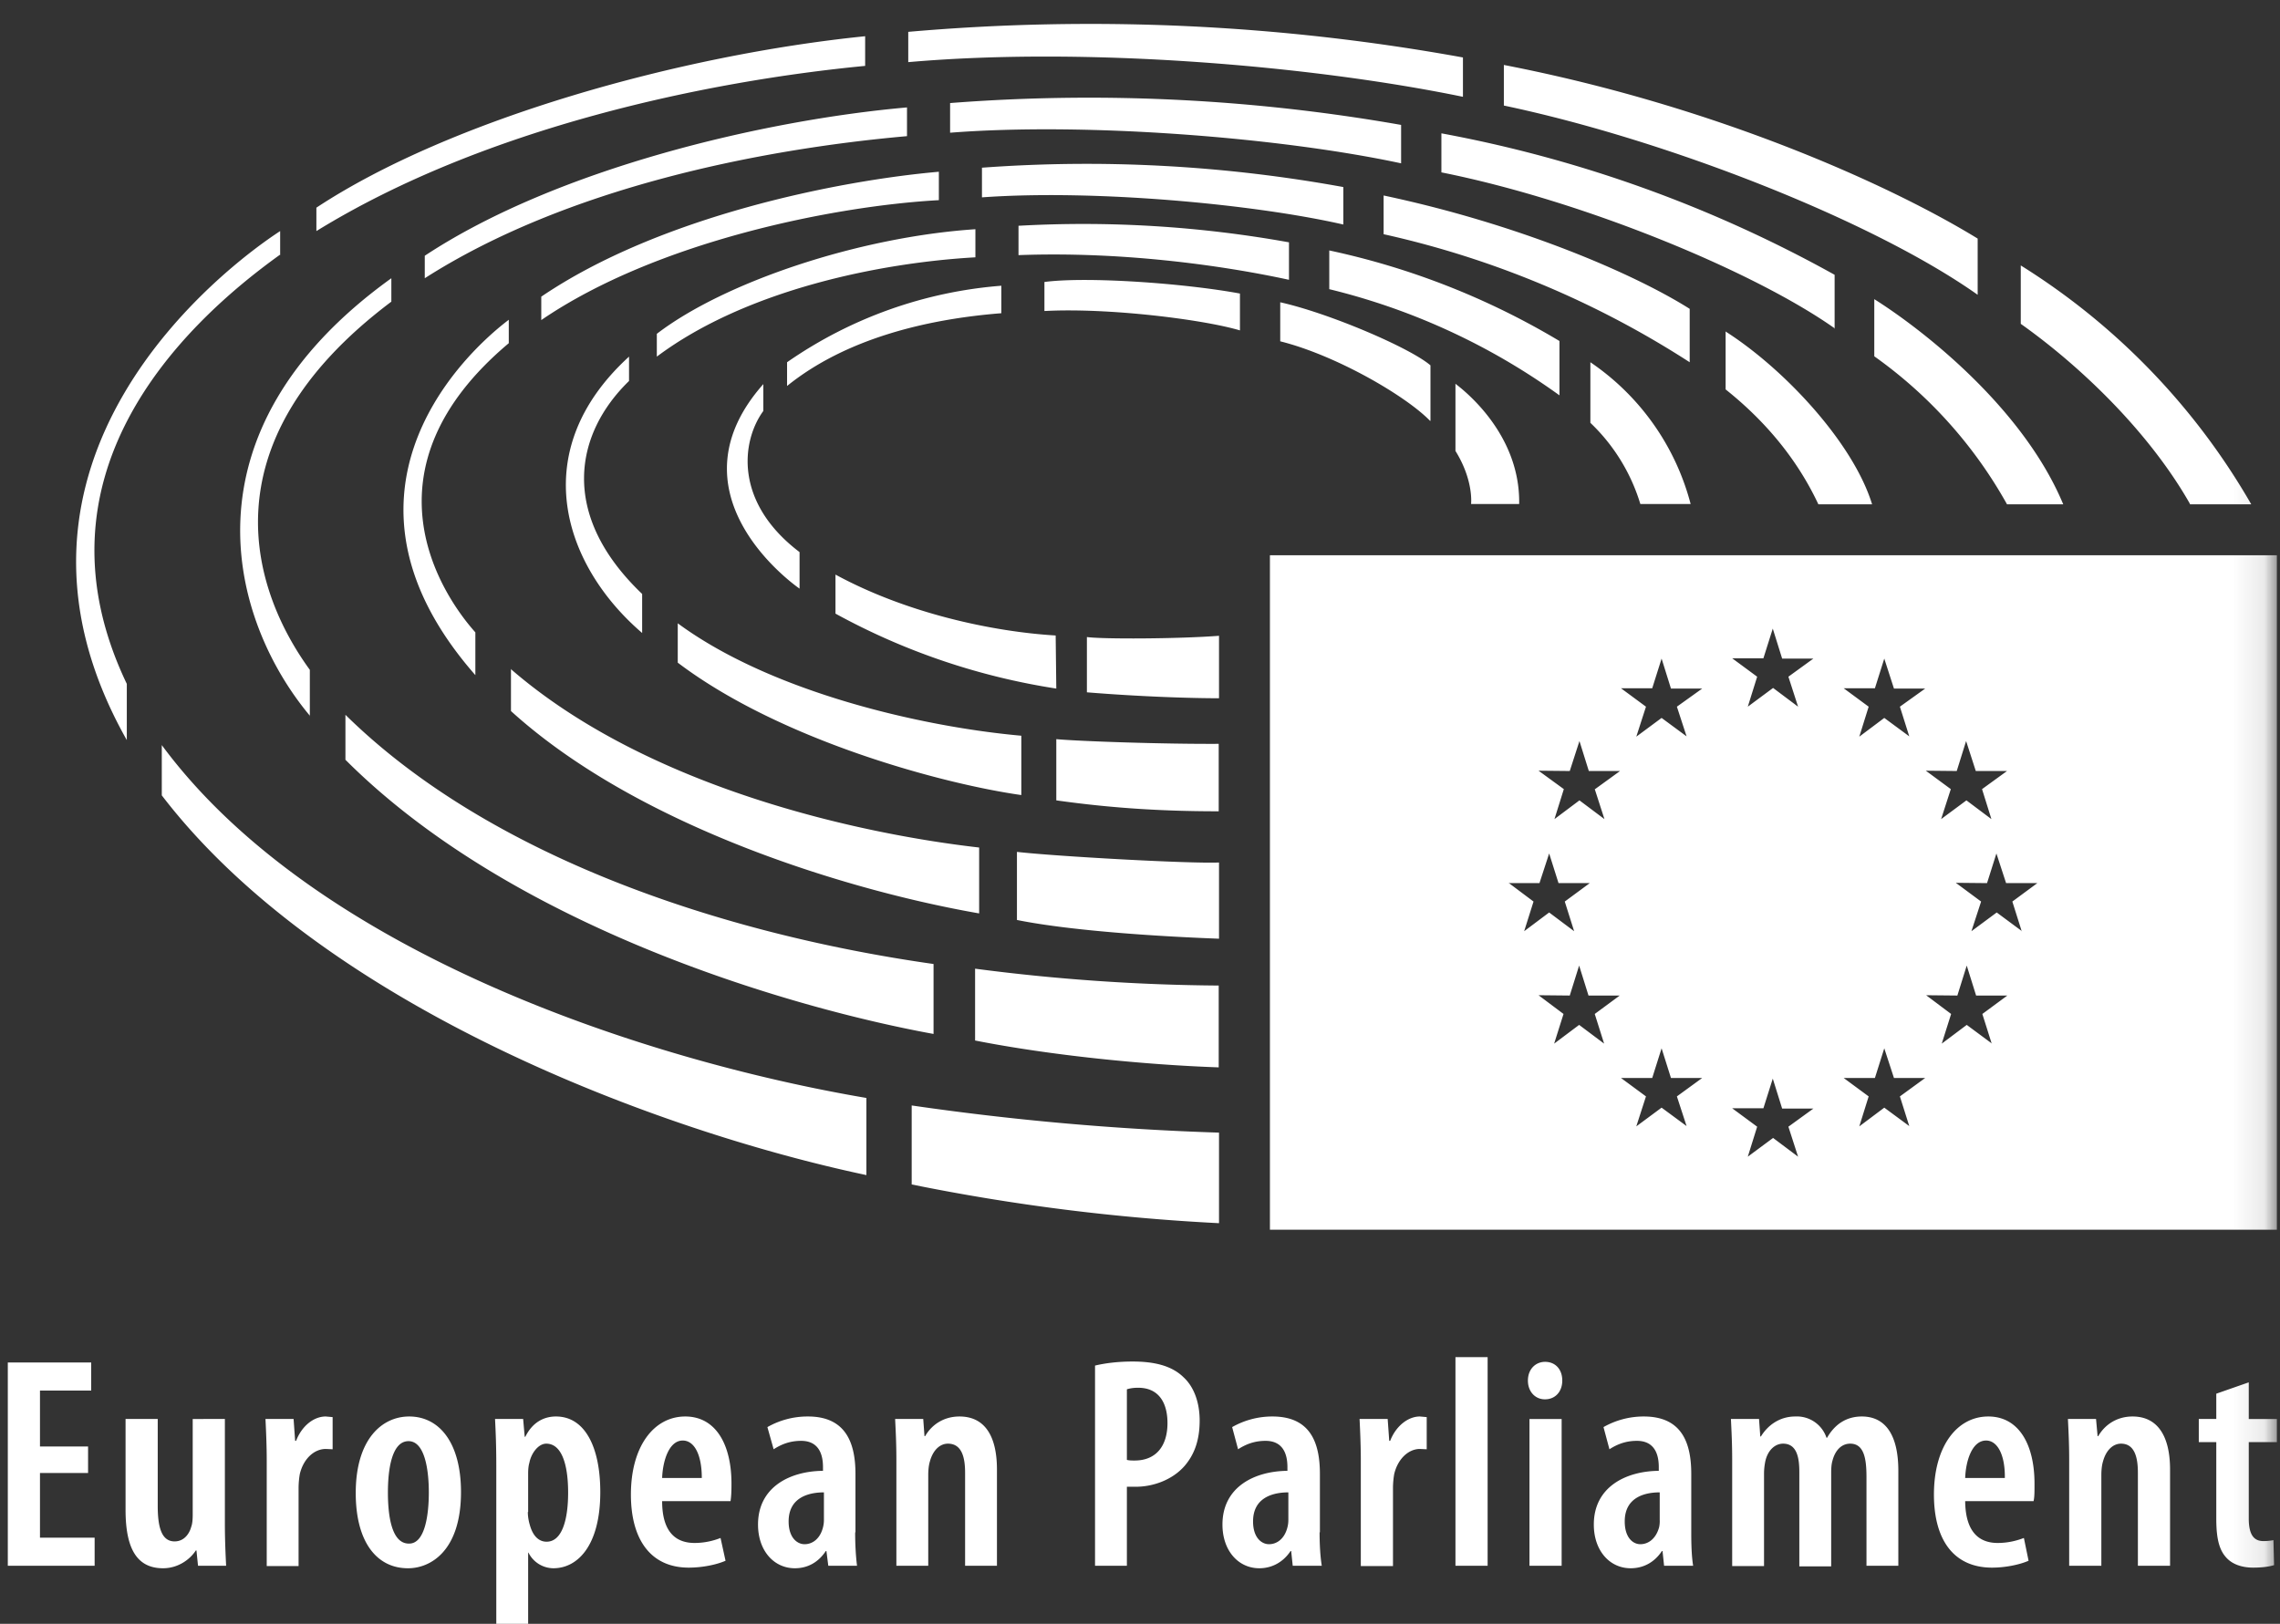 <svg width="73" height="52" xmlns="http://www.w3.org/2000/svg" xmlns:xlink="http://www.w3.org/1999/xlink">
  <rect width="100%" height="100%" fill="#333333" stroke="none"/>
  <defs>
    <path id="a" d="M0 51.7h73.9V0H0z"/>
  </defs>
  <g fill="none" fill-rule="evenodd">
    <path fill="#FFF" d="M2.82 47.17H1.28v2.07h1.75v.9H.25v-6.51h2.67v.9H1.28v1.79h1.54z"/>
    <g transform="translate(-1 .3)">
      <path d="M8.2 48.47c0 .51.02.98.04 1.37h-.9l-.05-.49h-.02c-.18.28-.56.57-1.05.57-.85 0-1.2-.65-1.2-1.87v-2.91h1.03v2.78c0 .68.12 1.14.54 1.14.32 0 .48-.27.53-.46.04-.1.05-.25.05-.4v-3.06H8.2v3.33zM9.54 46.46c0-.43-.02-.93-.04-1.32h.9l.05.7h.03c.18-.47.56-.78.95-.78l.22.02v1.03l-.22-.01c-.36 0-.71.3-.83.8-.02.11-.04.28-.04.45v2.5H9.54v-3.39zM14.1 49.13c.51 0 .63-.93.63-1.64 0-.69-.12-1.64-.65-1.64-.55 0-.66.95-.66 1.64 0 .79.13 1.64.67 1.64h.01zm-.04.79c-.99 0-1.67-.83-1.67-2.41 0-1.72.84-2.45 1.71-2.45.98 0 1.66.86 1.66 2.42 0 1.9-.99 2.44-1.69 2.44zM17.9 48.12c0 .15.03.3.06.4.12.45.36.55.54.55.51 0 .69-.74.69-1.57 0-.94-.22-1.57-.7-1.57-.25 0-.48.3-.54.61-.03.1-.04.22-.04.35v1.23zm-1.01-1.5c0-.64-.02-1.09-.04-1.48h.9l.05.57h.02c.22-.45.58-.65.98-.65.94 0 1.42 1 1.42 2.42 0 1.72-.73 2.44-1.5 2.44a.9.9 0 0 1-.8-.5h-.01v2.28h-1.02v-5.08zM23.47 47.03c0-.75-.24-1.2-.61-1.2-.44 0-.64.65-.66 1.2h1.27zm-1.27.74c0 1.05.49 1.34 1.04 1.34.34 0 .63-.08.83-.16l.16.73c-.3.13-.75.22-1.18.22-1.2 0-1.85-.88-1.85-2.34 0-1.55.74-2.5 1.74-2.5.98 0 1.48.9 1.48 2.15 0 .28-.01.43-.03.56h-2.2zM27.38 47.49c-.4 0-1.13.11-1.13.93 0 .53.28.73.51.73.26 0 .5-.18.59-.54a.92.92 0 0 0 .03-.24v-.88zm1 1.28c0 .37.02.76.06 1.07h-.92l-.06-.47h-.02c-.24.36-.58.55-.99.55-.67 0-1.18-.56-1.18-1.4 0-1.2 1.02-1.71 2.08-1.72v-.12c0-.5-.2-.84-.7-.84-.34 0-.62.1-.88.27l-.2-.71a2.6 2.6 0 0 1 1.3-.34c1.2 0 1.52.83 1.52 1.84v1.87zM29.7 46.46c0-.53-.02-.9-.04-1.32h.9l.04.55h.02c.22-.38.61-.63 1.1-.63.8 0 1.2.61 1.2 1.7v3.08H31.9v-2.98c0-.48-.1-.93-.55-.93-.25 0-.48.2-.58.58-.03.1-.05.25-.05.43v2.9H29.7v-3.38zM37.08 46.45c.08.02.15.02.25.02.68 0 1.05-.46 1.05-1.2 0-.61-.25-1.13-.94-1.13-.15 0-.27.02-.36.05v2.26zm-1.02-3.02c.33-.08.75-.13 1.2-.13.69 0 1.25.13 1.63.5.35.32.52.83.52 1.39 0 .65-.18 1.1-.48 1.45-.39.45-1.01.67-1.56.67h-.29v2.53h-1.02v-6.41zM42.25 47.49c-.4 0-1.13.11-1.13.93 0 .53.28.73.51.73.26 0 .5-.18.59-.54a.92.92 0 0 0 .03-.24v-.88zm1 1.28c0 .37.02.76.07 1.07h-.93l-.05-.47h-.02c-.24.36-.6.55-1 .55-.67 0-1.18-.56-1.18-1.4 0-1.2 1.02-1.71 2.08-1.72v-.12c0-.5-.2-.84-.7-.84-.34 0-.62.1-.88.27l-.19-.71a2.6 2.6 0 0 1 1.29-.34c1.21 0 1.52.83 1.52 1.84v1.87zM44.57 46.46c0-.43-.02-.93-.04-1.32h.9l.05.7h.03c.18-.47.57-.78.95-.78l.22.02v1.03l-.22-.01c-.35 0-.7.3-.82.8-.02.11-.04.28-.04.45v2.5h-1.03v-3.39z" fill="#FFF"/>
      <mask id="b" fill="#fff">
        <use xlink:href="#a"/>
      </mask>
      <path fill="#FFF" mask="url(#b)" d="M47.6 49.84h1.03v-6.68H47.6zM49.97 49.84H51v-4.7h-1.03v4.7zm.49-5.33c-.3 0-.54-.24-.54-.6 0-.37.25-.6.55-.6.32 0 .55.23.55.6 0 .36-.23.6-.55.6h-.01zM54.14 47.49c-.4 0-1.12.11-1.12.93 0 .53.27.73.5.73.26 0 .5-.18.6-.54a.9.9 0 0 0 .02-.24v-.88zm1.01 1.28c0 .37.01.76.06 1.07h-.93l-.05-.47h-.02c-.24.36-.59.55-1 .55-.67 0-1.18-.56-1.18-1.4 0-1.2 1.02-1.71 2.08-1.72v-.12c0-.5-.2-.84-.7-.84-.34 0-.62.1-.88.27l-.19-.71a2.6 2.6 0 0 1 1.29-.34c1.21 0 1.52.83 1.52 1.84v1.87zM56.46 46.46c0-.53-.02-.9-.04-1.32h.9l.04.56h.02c.22-.36.6-.64 1.1-.64a1 1 0 0 1 1 .68h.02c.11-.2.28-.39.46-.5.19-.12.41-.18.65-.18.75 0 1.17.58 1.17 1.74v3.04h-1.02V47c0-.57-.07-1.07-.52-1.07-.27 0-.48.2-.57.55-.03.1-.04.23-.04.38v3h-1.02v-3.02c0-.42-.06-.91-.52-.91-.25 0-.49.2-.57.57-.02.1-.04.24-.04.38v2.97h-1.02v-3.38zM65.19 47.03c.01-.75-.24-1.2-.6-1.2-.45 0-.65.65-.67 1.2h1.27zm-1.27.74c.01 1.05.5 1.34 1.04 1.34.35 0 .63-.08.84-.16l.15.73c-.3.13-.75.22-1.17.22-1.22 0-1.86-.88-1.86-2.34 0-1.55.74-2.5 1.74-2.5.98 0 1.48.9 1.48 2.15 0 .28 0 .43-.03.56h-2.19zM67.25 46.46c0-.53-.02-.9-.04-1.32h.9l.05.55h.02c.22-.38.61-.63 1.1-.63.79 0 1.2.61 1.2 1.7v3.08h-1.03v-2.98c0-.48-.1-.93-.54-.93-.25 0-.48.2-.58.58-.03.1-.05.25-.05.43v2.9h-1.03v-3.38zM73 43.97v1.17h.9v.74H73v2.45c0 .58.21.72.47.72.12 0 .21-.01.32-.03l.02.8c-.16.05-.39.08-.67.08-.33 0-.63-.09-.83-.29-.23-.23-.35-.57-.35-1.27v-2.46h-.56v-.74h.56v-.81l1.03-.36zM65.74 29.52l-.81-.6-.81.6.31-.95-.81-.6 1 .01.3-.95.31.95h1l-.8.59.3.95zm-.96 3.6l-.81-.6-.8.6.3-.95-.8-.6 1 .01.3-.96.3.96h1l-.8.59.3.95zm-1.13-8.73l.3-.96.31.96h1l-.8.58.3.96-.8-.6-.81.6.31-.96-.8-.59 1 .01zm-1.82-2.06l.3.95-.8-.59-.8.6.3-.96-.8-.59h1l.3-.95.31.96h1l-.81.58zm.3 13.43l-.8-.59-.8.6.3-.96-.8-.59h1l.3-.95.31.95h1l-.81.59.3.95zm-3.87-14.39l.31.96-.8-.6-.81.6.3-.96-.8-.59h1l.3-.95.3.96h1l-.8.58zm.31 15.37l-.8-.6-.81.6.3-.96-.8-.59h1l.3-.95.3.96h1l-.8.58.31.96zm-3.88-14.41l.31.95-.8-.59-.81.6.31-.96-.8-.59h1l.3-.95.3.96h1l-.81.58zM55 35.76l-.8-.59-.81.6.31-.96-.8-.59h1l.3-.95.3.95h1l-.81.59.31.95zm-2.94-10.79l.31.96-.8-.6-.8.6.3-.96-.81-.59 1 .01.31-.96.3.96h1l-.8.58zm.3 8.15l-.8-.6-.8.6.3-.95-.8-.6 1 .01.3-.96.3.96h1l-.8.59.3.95zm-3.07-5.14h1l.31-.95.3.95h1l-.8.59.3.95-.8-.6-.8.6.3-.95-.8-.6zm-7.63 11.1H73.9v-21.6H41.66v21.6zM46.8 13.17V11.4c-.65-.56-3.24-1.67-4.81-2.02v1.25c1.8.45 4.04 1.76 4.8 2.55M48.1 15.84h1.54c.04-2.25-1.78-3.65-2.04-3.85v2.15c.59.95.5 1.7.5 1.7M51.92 11.3v1.94a5.98 5.98 0 0 1 1.6 2.6h1.61a7.9 7.9 0 0 0-3.21-4.54M50.93 12.37v-1.75a24.17 24.17 0 0 0-7.37-2.9v1.24a21.1 21.1 0 0 1 7.37 3.4M55.1 11.3V9.59c-1.79-1.13-5.46-2.71-9.8-3.63V7.2a30.07 30.07 0 0 1 9.8 4.1M56.25 10.31v1.86c1.13.9 2.23 2.1 2.97 3.68h1.72c-.6-1.96-2.8-4.33-4.7-5.54M59.74 10.23V8.5a41.38 41.38 0 0 0-12.59-4.53v1.25c4.6.92 10.06 3.2 12.6 5M65.26 15.85h1.8c-1.3-3.12-4.54-5.62-6.05-6.57v1.83a14.4 14.4 0 0 1 4.25 4.74M64.32 9.14v-1.8c-2.77-1.7-8.36-4.24-15.17-5.56v1.3c5.18 1.09 11.79 3.67 15.17 6.06M71.11 15.85h1.97A21.85 21.85 0 0 0 65.7 8.2v1.87c2 1.42 4.15 3.53 5.42 5.77M40.7 10.27V9.1c-1.78-.33-4.9-.55-6.26-.37v.93c2.05-.11 5.08.27 6.26.62M33.06 9.73v-.88a13.9 13.9 0 0 0-6.86 2.45v.76c1.87-1.51 4.45-2.14 6.86-2.33M25.44 12.85V12c-3.03 3.42.76 6.27 1.16 6.55v-1.17c-2.11-1.6-1.86-3.56-1.16-4.52M27.75 18.1v1.25a21.5 21.5 0 0 0 7.07 2.4l-.02-1.7c-2-.12-4.75-.7-7.05-1.95M35.8 20.1v1.77c1.71.14 3.34.19 4.23.19v-2c-1.31.1-3.73.11-4.23.04M42.27 8.66v-1.2a37.16 37.16 0 0 0-8.66-.53v.94c3.21-.12 6.4.3 8.66.79M33.7 25.16v-1.9c-3.14-.28-7.99-1.38-11-3.6v1.26c3.3 2.5 8.52 3.89 11 4.24M21.56 19.97v-1.25c-2.67-2.55-2.15-5.14-.42-6.82v-.78c-3.32 3.03-2.1 6.69.42 8.85M34.82 23.37v1.96c1.91.27 3.58.35 5.2.35v-2.16c-1.75.01-4.42-.08-5.2-.15M22.03 10.39v.73c2.87-2.15 7.18-3.01 10.2-3.18v-.9c-3.75.25-8.05 1.7-10.2 3.35M17.36 21.12v1.35c4.12 3.74 10.9 5.77 14.99 6.48v-2.11c-3.78-.43-10.6-1.9-15-5.72M44.01 6.89v-1.2a45.81 45.81 0 0 0-11.57-.62v.95c3.62-.26 8.73.22 11.57.87M33.56 26.98v2.18c1.83.37 4.83.54 6.47.6v-2.44c-.98.04-5.25-.2-6.47-.34M31.06 6.1V5.2c-3.2.28-8.93 1.42-12.73 4v.75c3.7-2.53 9.42-3.66 12.73-3.84M17.29 10.7v-.76c-1.74 1.32-6 5.76-1.07 11.38v-1.37c-1.1-1.23-3.74-5.22 1.07-9.26M45.86 4.94V3.7a57.7 57.7 0 0 0-14.44-.7v.95c4.36-.34 10.57.15 14.44.98M32.22 30.72v2.3c2.43.48 5.46.78 7.8.86v-2.62a62.97 62.97 0 0 1-7.8-.54M30.89 32.8v-2.23c-6.76-.96-14.21-3.43-18.83-7.98v1.44c5.47 5.47 14.54 8 18.83 8.78M14.6 7.89v.72c4.52-2.89 10.7-4.13 15.44-4.55v-.92c-4.55.4-11.2 1.95-15.44 4.75M10.92 22.63v-1.48c-1.77-2.43-3.5-7.2 2.61-11.79v-.75c-6.87 4.94-5.15 10.98-2.6 14.02M6.18 23.57v1.6c5.19 6.77 15.9 10.75 22.56 12.16v-2.47c-7-1.19-17.63-4.63-22.56-11.3M47.84 2.8V1.54A66.8 66.8 0 0 0 30.08.72v.97c5.7-.5 12.91.11 17.76 1.11M28.7 1.81V.86c-5.92.6-13.28 2.66-17.57 5.49v.75c5.4-3.33 12.56-4.81 17.57-5.29M30.19 35.1v2.53a66.1 66.1 0 0 0 9.84 1.24v-2.9a87.69 87.69 0 0 1-9.84-.87M9.97 7.87V7.1C8.23 8.23 0 14.44 5.06 23.4v-1.8C1.89 14.98 6.7 10.2 9.96 7.86"/>
    </g>
  </g>
</svg>
